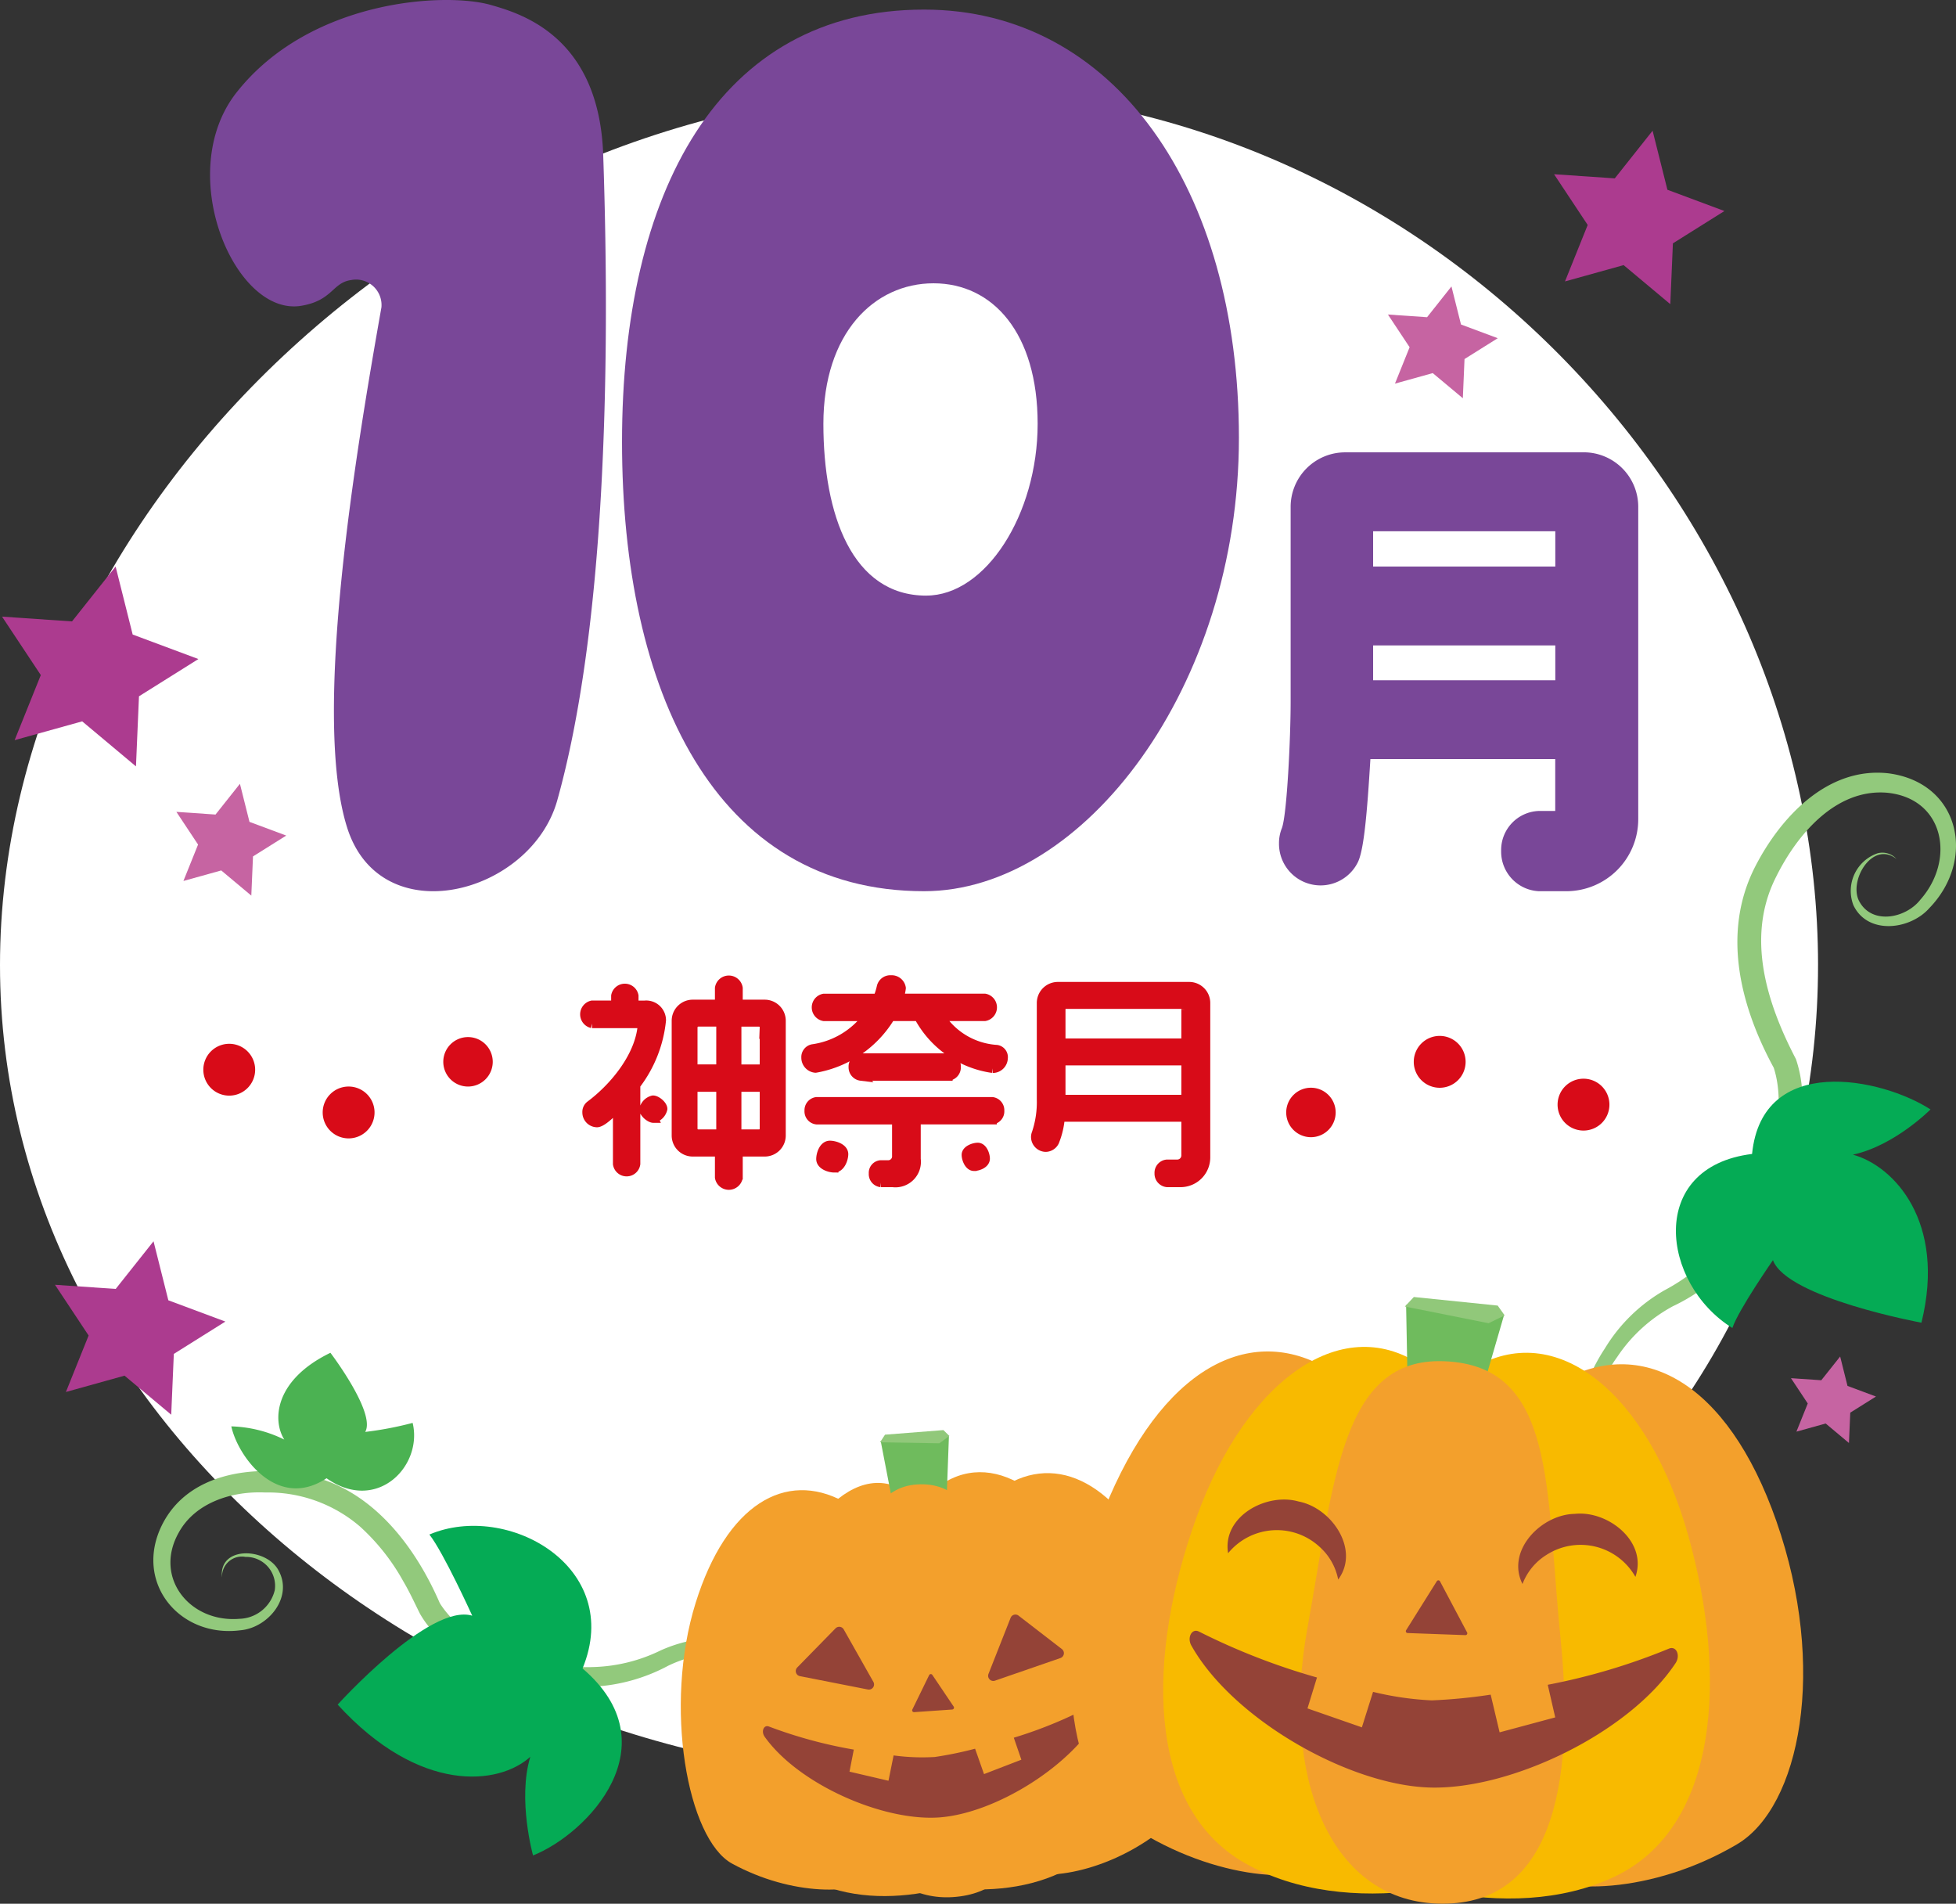 <svg xmlns="http://www.w3.org/2000/svg" xmlns:xlink="http://www.w3.org/1999/xlink" width="212.86" height="207.127" viewBox="0 0 212.86 207.127">
  <rect x="0" y="0" width="212.86" height="207.127" fill="#333333" stroke="none"/>
  <defs>
    <clipPath id="clip-path">
      <rect id="長方形_492" data-name="長方形 492" width="212.86" height="207.127" fill="none"/>
    </clipPath>
  </defs>
  <g id="グループ_1045" data-name="グループ 1045" transform="translate(0)">
    <g id="グループ_1044" data-name="グループ 1044" transform="translate(0)" clip-path="url(#clip-path)">
      <path id="パス_2451" data-name="パス 2451" d="M197.847,111.179c0,49.754-42.687,88.615-96.121,88.615S0,160.934,0,111.179s48.292-95.24,101.727-95.24,96.121,45.486,96.121,95.24" transform="translate(0 -6.175)" fill="#fff"/>
      <path id="パス_2452" data-name="パス 2452" d="M67.9.547c-5-1.442-19.707-.6-27.688,9.5-6.893,8.722-.221,24.434,7.032,23.223,3.424-.571,3.372-2.518,5.424-2.8a2.772,2.772,0,0,1,3.3,2.963c-2.718,15.38-7.6,44.3-3.74,56.583,3.652,11.617,20.008,7.305,22.875-2.939,5.162-18.445,5.815-46.374,5-70.2C79.663,4,71.226,1.5,67.9.547" transform="translate(-14.459 0)" fill="#794798"/>
      <path id="パス_2453" data-name="パス 2453" d="M260.3,80.339H234.475a5.932,5.932,0,0,0-6,6v21.142c0,3.94-.4,12.277-.953,13.742a4.355,4.355,0,0,0-.314,1.65,4.525,4.525,0,0,0,8.611,2l.035-.08c.606-1.455.942-5.168,1.3-11.078h20.115v5.642H255.43a4.255,4.255,0,0,0-4.047,4.34,4.308,4.308,0,0,0,4.1,4.389h3.069a7.833,7.833,0,0,0,7.75-7.9V86.335a5.932,5.932,0,0,0-6-6m-3.025,24.8H237.451v-3.79h19.825Zm0-12.373H237.451V88.922h19.825Z" transform="translate(-88.022 -31.123)" fill="#794798"/>
      <path id="パス_2454" data-name="パス 2454" d="M143.368,1.7C120.955,1.7,110.5,21.662,110.5,48.731s10.072,48.889,32.865,48.889c17.394,0,34.268-22.261,34.268-49.331S164.091,1.7,143.368,1.7m.245,63.761c-8.083,0-11.2-8.826-11.2-18.691S137.94,31.48,144.4,31.48,155.73,36.9,155.73,46.766s-5.657,18.691-12.117,18.691" transform="translate(-42.809 -0.657)" fill="#794798"/>
      <path id="パス_2455" data-name="パス 2455" d="M109.422,185.481v8.589a1,1,0,0,1-1.979,0v-6.224c-.386.434-1.641,1.737-2.243,1.737a1.117,1.117,0,0,1-1.086-1.11.918.918,0,0,1,.338-.771c2.533-1.883,5.211-5.091,5.646-8.348v-.1a.467.467,0,0,0-.531-.459h-4.9a1.027,1.027,0,0,1,0-2h2.581v-1.014a1.007,1.007,0,0,1,1.979,0V176.8h1.158a1.653,1.653,0,0,1,1.833,1.641,13.826,13.826,0,0,1-2.8,7.044m1.93,3.62c-.362,0-1.038-.556-1.038-.965a1.326,1.326,0,0,1,.989-1.013c.387,0,1.062.554,1.062.965a1.356,1.356,0,0,1-1.013,1.014m12.087,3.666h-2.871v2.774a1.03,1.03,0,0,1-2.027,0v-2.774h-2.895a1.787,1.787,0,0,1-1.81-1.785V178.51a1.792,1.792,0,0,1,1.81-1.81h2.895v-1.761a1.026,1.026,0,0,1,2.027,0V176.7h2.871a1.792,1.792,0,0,1,1.81,1.81v12.473a1.787,1.787,0,0,1-1.81,1.785m-4.753-14.138h-2.461a.593.593,0,0,0-.579.6v4.512h3.04Zm0,7.093h-3.04v4.511a.572.572,0,0,0,.579.58h2.461Zm4.729-6.491a.578.578,0,0,0-.579-.6h-2.413v5.115h2.992Zm0,6.491h-2.992v5.091h2.413a.558.558,0,0,0,.579-.58Z" transform="translate(-40.24 -67.435)" fill="#d80b18"/>
      <path id="パス_2456" data-name="パス 2456" d="M109.422,185.481v8.589a1,1,0,0,1-1.979,0v-6.224c-.386.434-1.641,1.737-2.243,1.737a1.117,1.117,0,0,1-1.086-1.11.918.918,0,0,1,.338-.771c2.533-1.883,5.211-5.091,5.646-8.348v-.1a.467.467,0,0,0-.531-.459h-4.9a1.027,1.027,0,0,1,0-2h2.581v-1.014a1.007,1.007,0,0,1,1.979,0V176.8h1.158a1.653,1.653,0,0,1,1.833,1.641A13.826,13.826,0,0,1,109.422,185.481Zm1.93,3.62c-.362,0-1.038-.556-1.038-.965a1.326,1.326,0,0,1,.989-1.013c.387,0,1.062.554,1.062.965A1.356,1.356,0,0,1,111.352,189.1Zm12.087,3.666h-2.871v2.774a1.03,1.03,0,0,1-2.027,0v-2.774h-2.895a1.787,1.787,0,0,1-1.81-1.785V178.51a1.792,1.792,0,0,1,1.81-1.81h2.895v-1.761a1.026,1.026,0,0,1,2.027,0V176.7h2.871a1.792,1.792,0,0,1,1.81,1.81v12.473A1.787,1.787,0,0,1,123.439,192.767Zm-4.753-14.138h-2.461a.593.593,0,0,0-.579.6v4.512h3.04Zm0,7.093h-3.04v4.511a.572.572,0,0,0,.579.58h2.461Zm4.729-6.491a.578.578,0,0,0-.579-.6h-2.413v5.115h2.992Zm0,6.491h-2.992v5.091h2.413a.558.558,0,0,0,.579-.58Z" transform="translate(-40.24 -67.435)" fill="none" stroke="#d80b18" stroke-miterlimit="10" stroke-width="1"/>
      <path id="パス_2457" data-name="パス 2457" d="M163.585,183.656h-.1a10.866,10.866,0,0,1-8.058-5.646h-3.04a11.93,11.93,0,0,1-8.034,5.6c-.048,0-.1.024-.145.024a1.141,1.141,0,0,1-1.038-1.158.909.909,0,0,1,.724-.941,8.978,8.978,0,0,0,5.959-3.522h-4.729a1.007,1.007,0,0,1,0-1.979h5.863a7.068,7.068,0,0,0,.386-1.206,1,1,0,0,1,1.061-.8,1.053,1.053,0,0,1,1.11.893,4.617,4.617,0,0,1-.265,1.109h9.361a1.007,1.007,0,0,1,0,1.979h-4.849a7.9,7.9,0,0,0,6.128,3.595.841.841,0,0,1,.723.941,1.148,1.148,0,0,1-1.062,1.11m-.145,5.6h-8.275v4.27a2.274,2.274,0,0,1-2.534,2.558h-1.3a.926.926,0,0,1-.82-.989.874.874,0,0,1,.772-.941h.82a.921.921,0,0,0,.941-.989v-3.908h-8.709a.926.926,0,0,1-.82-.99.942.942,0,0,1,.82-.989H163.44a.942.942,0,0,1,.82.989.926.926,0,0,1-.82.99m-17.178,5.235c-.531,0-1.471-.313-1.471-.965,0-.555.314-1.5.989-1.5.531,0,1.5.314,1.5.965,0,.554-.362,1.5-1.014,1.5m12.425-9.988h-9.53a.96.96,0,0,1-.845-.989.943.943,0,0,1,.845-.989h9.53a.943.943,0,0,1,.844.989.96.96,0,0,1-.844.989m2.774,9.819c-.531,0-.844-.8-.844-1.255,0-.531.82-.82,1.254-.82.531,0,.82.8.82,1.23,0,.555-.772.845-1.23.845" transform="translate(-55.466 -67.419)" fill="#d80b18"/>
      <path id="パス_2458" data-name="パス 2458" d="M163.585,183.656h-.1a10.866,10.866,0,0,1-8.058-5.646h-3.04a11.93,11.93,0,0,1-8.034,5.6c-.048,0-.1.024-.145.024a1.141,1.141,0,0,1-1.038-1.158.909.909,0,0,1,.724-.941,8.978,8.978,0,0,0,5.959-3.522h-4.729a1.007,1.007,0,0,1,0-1.979h5.863a7.068,7.068,0,0,0,.386-1.206,1,1,0,0,1,1.061-.8,1.053,1.053,0,0,1,1.11.893,4.617,4.617,0,0,1-.265,1.109h9.361a1.007,1.007,0,0,1,0,1.979h-4.849a7.9,7.9,0,0,0,6.128,3.595.841.841,0,0,1,.723.941A1.148,1.148,0,0,1,163.585,183.656Zm-.145,5.6h-8.275v4.27a2.274,2.274,0,0,1-2.534,2.558h-1.3a.926.926,0,0,1-.82-.989.874.874,0,0,1,.772-.941h.82a.921.921,0,0,0,.941-.989v-3.908h-8.709a.926.926,0,0,1-.82-.99.942.942,0,0,1,.82-.989H163.44a.942.942,0,0,1,.82.989A.926.926,0,0,1,163.44,189.254Zm-17.178,5.235c-.531,0-1.471-.313-1.471-.965,0-.555.314-1.5.989-1.5.531,0,1.5.314,1.5.965C147.276,193.547,146.914,194.488,146.262,194.488Zm12.425-9.988h-9.53a.96.96,0,0,1-.845-.989.943.943,0,0,1,.845-.989h9.53a.943.943,0,0,1,.844.989A.96.96,0,0,1,158.687,184.5Zm2.774,9.819c-.531,0-.844-.8-.844-1.255,0-.531.82-.82,1.254-.82.531,0,.82.8.82,1.23C162.692,194.03,161.92,194.32,161.462,194.32Z" transform="translate(-55.466 -67.419)" fill="none" stroke="#d80b18" stroke-miterlimit="10" stroke-width="1"/>
      <path id="パス_2459" data-name="パス 2459" d="M199.8,196.539h-1.52a.968.968,0,0,1-.869-1.013.943.943,0,0,1,.844-.989h1.134a.947.947,0,0,0,.941-.965v-4.149H186.65a8.654,8.654,0,0,1-.627,2.678,1.1,1.1,0,0,1-.941.6,1.123,1.123,0,0,1-1.109-1.111,1,1,0,0,1,.072-.386,10.646,10.646,0,0,0,.555-3.715V177.021a1.792,1.792,0,0,1,1.809-1.809h14.259a1.791,1.791,0,0,1,1.809,1.809v16.767a2.734,2.734,0,0,1-2.678,2.751m.531-18.818a.558.558,0,0,0-.579-.579H187.3a.557.557,0,0,0-.578.579v3.643h13.606Zm0,5.573H186.722v4.2h13.607Z" transform="translate(-71.271 -67.877)" fill="#d80b18"/>
      <path id="パス_2460" data-name="パス 2460" d="M199.8,196.539h-1.52a.968.968,0,0,1-.869-1.013.943.943,0,0,1,.844-.989h1.134a.947.947,0,0,0,.941-.965v-4.149H186.65a8.654,8.654,0,0,1-.627,2.678,1.1,1.1,0,0,1-.941.6,1.123,1.123,0,0,1-1.109-1.111,1,1,0,0,1,.072-.386,10.646,10.646,0,0,0,.555-3.715V177.021a1.792,1.792,0,0,1,1.809-1.809h14.259a1.791,1.791,0,0,1,1.809,1.809v16.767A2.734,2.734,0,0,1,199.8,196.539Zm.531-18.818a.558.558,0,0,0-.579-.579H187.3a.557.557,0,0,0-.578.579v3.643h13.606Zm0,5.573H186.722v4.2h13.607Z" transform="translate(-71.271 -67.877)" fill="none" stroke="#d80b18" stroke-miterlimit="10" stroke-width="1"/>
      <path id="パス_2461" data-name="パス 2461" d="M84.129,186.879a2.691,2.691,0,1,1-2.691-2.691,2.691,2.691,0,0,1,2.691,2.691" transform="translate(-30.507 -71.354)" fill="#d80b18"/>
      <path id="パス_2462" data-name="パス 2462" d="M62.967,195.794a2.821,2.821,0,1,1-2.821-2.821,2.821,2.821,0,0,1,2.821,2.821" transform="translate(-22.208 -74.758)" fill="#d80b18"/>
      <path id="パス_2463" data-name="パス 2463" d="M41.759,188.2a2.82,2.82,0,1,1-2.821-2.821,2.821,2.821,0,0,1,2.821,2.821" transform="translate(-13.992 -71.814)" fill="#d80b18"/>
      <path id="パス_2464" data-name="パス 2464" d="M228.486,195.876a2.691,2.691,0,1,1,2.691,2.691,2.691,2.691,0,0,1-2.691-2.691" transform="translate(-88.515 -74.84)" fill="#d80b18"/>
      <path id="パス_2465" data-name="パス 2465" d="M251.146,186.8a2.821,2.821,0,1,1,2.821,2.821,2.821,2.821,0,0,1-2.821-2.821" transform="translate(-97.294 -71.272)" fill="#d80b18"/>
      <path id="パス_2466" data-name="パス 2466" d="M276.692,194.4a2.821,2.821,0,1,1,2.821,2.821,2.821,2.821,0,0,1-2.821-2.821" transform="translate(-107.19 -74.216)" fill="#d80b18"/>
      <path id="パス_2467" data-name="パス 2467" d="M314.2,146.611c-2.636-2.066-5.308,2.518-3.987,4.709,1.435,2.49,5.044,1.726,6.6-.271,3.848-4.357,2.605-11.07-3.694-11.641-5.565-.418-9.755,4.6-12.016,9.177-3.293,6.5-1.029,13.691,2.167,19.807,1.558,4.579.31,9.447-1.418,13.684-2.362,5.537-6.452,10.611-11.97,13.206a16.949,16.949,0,0,0-6.053,5.508c-4.156,5.79-7.634,18.575-.75,23.461-7.6-4.461-4.71-18.224-.607-24.364a18.055,18.055,0,0,1,6.5-6.344,20.628,20.628,0,0,0,6.387-5.243c3.88-4.676,7.411-12.953,5.5-18.957-3.63-6.68-5.7-14.675-2.036-21.865,2.77-5.412,7.893-10.918,14.508-10.177,7.792,1.01,9.589,9.362,4.463,14.66-2.087,2.377-6.721,2.956-8.271-.316A4.328,4.328,0,0,1,312.162,146a2.058,2.058,0,0,1,2.038.608" transform="translate(-107.83 -53.164)" fill="#92c97c"/>
      <path id="パス_2468" data-name="パス 2468" d="M34.708,272.793c-.351-3.458,4.951-3.2,6.2-.639,1.526,2.916-1.217,6.169-4.184,6.431-6.676.866-11.7-5.265-8.487-11.561,2.861-5.569,9.837-6.432,15.4-5.372,7.205,1.328,12.038,7.65,14.778,13.983,3.082,4.929,11.11,7.163,16.675,6.952a17.764,17.764,0,0,0,7.362-1.812,15.722,15.722,0,0,1,8.308-1.269c7.05.58,18.085,6.307,17.26,14.5.123-7.864-10.634-12.668-17.372-12.965a14.6,14.6,0,0,0-7.373,1.4,19.4,19.4,0,0,1-8.075,2.277,24.567,24.567,0,0,1-15.942-4.573,10.98,10.98,0,0,1-3-3.353c-.624-1.247-1.125-2.366-1.823-3.543a23.146,23.146,0,0,0-4.711-5.954,15.356,15.356,0,0,0-10.325-3.7c-3.59-.168-7.607,1.092-9.4,4.374-2.756,4.9,1.221,9.811,6.589,9.37a4.074,4.074,0,0,0,3.866-3.115,3.149,3.149,0,0,0-3.182-3.62,2.162,2.162,0,0,0-2.558,2.2" transform="translate(-10.553 -101.212)" fill="#92c97c"/>
      <path id="パス_2469" data-name="パス 2469" d="M86.632,286.514c4.542-11.05-8.176-18.184-16.668-14.574,1.526,1.922,4.664,8.831,4.664,8.831-4.642-1.406-14.645,9.674-14.645,9.674,8.924,9.756,17.55,8.78,20.963,5.678-1.406,4.642.3,10.732.3,10.732,5.948-2.374,15.132-12.019,5.388-20.341" transform="translate(-23.237 -104.983)" fill="#05ab55"/>
      <path id="パス_2470" data-name="パス 2470" d="M306,199.975c-11.473,1.412-9.911,14.117-2.145,18.936.668-1.991,4.416-7.378,4.416-7.378,1.532,4.113,16.159,6.8,16.159,6.8,2.716-10.993-3.012-17.067-7.457-18.281,4.531-.972,8.444-4.919,8.444-4.919-5.316-3.444-18.322-6.145-19.417,4.838" transform="translate(-115.332 -74.425)" fill="#05ab55"/>
      <path id="パス_2471" data-name="パス 2471" d="M138.637,265.881c-6.29-3.389-12.719.29-16.079,11.027-3.514,11.228-.917,25.723,3.964,28.385,6.48,3.535,13.664,3.464,15.888,1.376" transform="translate(-46.851 -102.53)" fill="#f3a02c"/>
      <path id="パス_2472" data-name="パス 2472" d="M177.275,263.539c5.76-4.226,12.637-1.471,17.45,8.7,5.032,10.634,4.238,25.365-.228,28.676-5.929,4.4-13.054,5.32-15.545,3.56" transform="translate(-68.676 -101.356)" fill="#f3a02c"/>
      <path id="パス_2473" data-name="パス 2473" d="M149.758,264.157c-6.491-3.705-13.1,6.306-15.771,17.113s-1.563,22.182,6.391,25.647c4.115,1.792,8.892,1.691,13.076.708" transform="translate(-51.401 -102.03)" fill="#f3a02c"/>
      <path id="パス_2474" data-name="パス 2474" d="M166.376,263.172c5.916-4.567,13.451.393,17.591,10.727s4.784,25.81-2.615,30.341c-3.828,2.344-8.573,2.9-12.852,2.51" transform="translate(-64.454 -101.293)" fill="#f3a02c"/>
      <path id="パス_2475" data-name="パス 2475" d="M158.017,263.7l-1.563-8.1,7.422-.546-.281,7.662" transform="translate(-60.61 -98.806)" fill="#6fbb5d"/>
      <path id="パス_2476" data-name="パス 2476" d="M156.875,254.489l-.541.83,6.457.107,1.089-.8-.651-.636Z" transform="translate(-60.564 -98.396)" fill="#91c87a"/>
      <path id="パス_2477" data-name="パス 2477" d="M149.788,288.922c.84-11.382.237-24.75,7.964-25.287,8.513-.591,8.816,12.791,11.157,23.958,2.362,11.265,1.348,20.341-7.166,20.933-8.251.573-12.77-8.58-11.956-19.6" transform="translate(-57.991 -102.125)" fill="#f3a02c"/>
      <path id="パス_2478" data-name="パス 2478" d="M171.646,302.574a47.429,47.429,0,0,1-8.815,3.677l.823,2.393-4.064,1.566-.972-2.762a40.628,40.628,0,0,1-4.381.9,23.224,23.224,0,0,1-4.487-.17l-.557,2.756-4.242-.99.468-2.4a50.167,50.167,0,0,1-9.223-2.506c-.585-.233-.88.54-.483,1.1,3.668,5.171,12.845,9.212,18.98,8.787s14.666-5.7,17.583-11.327c.315-.609-.083-1.333-.63-1.022" transform="translate(-52.505 -117.188)" fill="#944337"/>
      <path id="パス_2479" data-name="パス 2479" d="M145.688,289.094l-4.166,4.257a.561.561,0,0,0,.293.944l7.393,1.452a.562.562,0,0,0,.6-.828l-3.227-5.709a.562.562,0,0,0-.891-.116" transform="translate(-54.763 -111.93)" fill="#944337"/>
      <path id="パス_2480" data-name="パス 2480" d="M178.845,286.868l4.715,3.639a.562.562,0,0,1-.16.976l-7.121,2.461a.562.562,0,0,1-.706-.738l2.407-6.1a.562.562,0,0,1,.866-.238" transform="translate(-68.001 -111.087)" fill="#944337"/>
      <path id="パス_2481" data-name="パス 2481" d="M163.885,297.448l-1.82,3.727a.2.2,0,0,0,.2.294l4.138-.287a.205.205,0,0,0,.156-.319l-2.318-3.44a.2.2,0,0,0-.353.025" transform="translate(-62.776 -115.187)" fill="#944337"/>
      <path id="パス_2482" data-name="パス 2482" d="M219.119,242.513c-8.486-5.8-18.244-1.514-24.681,13.341-6.73,15.533-4.838,30.838,1.743,35.389,8.736,6.041,19.027,7.028,22.527,4.378" transform="translate(-73.693 -92.984)" fill="#f3a02c"/>
      <path id="パス_2483" data-name="パス 2483" d="M274.781,244.274c8.883-5.174,18.306-.189,23.651,15.093,5.588,15.98,2.593,31.107-4.3,35.169-9.151,5.393-19.487,5.633-22.784,2.736" transform="translate(-105.12 -93.867)" fill="#f3a02c"/>
      <path id="パス_2484" data-name="パス 2484" d="M235.06,241.447c-8.726-6.287-19.326,1.207-24.787,16.266s-5.6,31.5,5.256,37.669c5.616,3.188,12.467,3.768,18.6,3" transform="translate(-80.048 -92.672)" fill="#f8ba00"/>
      <path id="パス_2485" data-name="パス 2485" d="M259.412,242.037c9.158-5.638,19.188,2.6,23.545,18.017s3.307,31.828-7.967,37.19c-5.832,2.774-12.707,2.857-18.771,1.642" transform="translate(-99.259 -93.076)" fill="#f8ba00"/>
      <path id="パス_2486" data-name="パス 2486" d="M249.958,240.854l-.173-9.088,10.648,1.141-2.323,7.987" transform="translate(-96.767 -89.786)" fill="#6fbb5d"/>
      <path id="パス_2487" data-name="パス 2487" d="M250.54,230.353l-.98,1.036,9.114,1.817,1.748-.852-.758-1.068Z" transform="translate(-96.679 -89.239)" fill="#91c87a"/>
      <path id="パス_2488" data-name="パス 2488" d="M231.737,270.9c2.928-16.159,3.717-29.549,14.856-29.146,12.272.445,11.051,13.81,12.708,30.145,1.672,16.478-1.157,29.311-13.428,28.866-11.894-.431-16.971-14.214-14.136-29.865" transform="translate(-89.477 -93.654)" fill="#f3a02c"/>
      <path id="パス_2489" data-name="パス 2489" d="M263.473,291.583a68.31,68.31,0,0,1-13.171,3.926l.814,3.549-6.053,1.625-.972-4.1a58.543,58.543,0,0,1-6.406.623,33.453,33.453,0,0,1-6.394-.925l-1.216,3.859-5.92-2.06,1.033-3.364a72.176,72.176,0,0,1-12.817-4.984c-.8-.422-1.34.639-.858,1.5,4.465,7.956,16.984,15.131,25.828,15.452s21.85-5.929,26.878-13.542c.543-.823.083-1.92-.747-1.557" transform="translate(-81.87 -112.205)" fill="#944337"/>
      <path id="パス_2490" data-name="パス 2490" d="M253.106,280.777l-3.334,5.321a.2.2,0,0,0,.165.313l6.275.227a.2.2,0,0,0,.188-.3l-2.941-5.548a.2.2,0,0,0-.354-.013" transform="translate(-96.749 -108.736)" fill="#944337"/>
      <path id="パス_2491" data-name="パス 2491" d="M218.125,272.16c-.666-3.994,4.173-6.628,7.678-5.621,3.582.681,6.71,5.235,4.3,8.49a6.385,6.385,0,0,0-2.025-3.56,6.855,6.855,0,0,0-9.95.692" transform="translate(-84.477 -103.174)" fill="#944337"/>
      <path id="パス_2492" data-name="パス 2492" d="M282.451,275.7a6.856,6.856,0,0,0-9.686-2.381,6.394,6.394,0,0,0-2.6,3.162c-1.821-3.619,2.037-7.571,5.684-7.631,3.624-.394,7.944,3.029,6.605,6.849" transform="translate(-104.48 -104.141)" fill="#944337"/>
      <path id="パス_2493" data-name="パス 2493" d="M51.454,253.91c5.477,3.859,10.5-1.326,9.369-6.024a37.619,37.619,0,0,1-5.162.984c1.191-2.069-3.785-8.611-3.785-8.611-6.06,2.937-6.355,7.313-5.02,9.444a13.879,13.879,0,0,0-5.765-1.438c.706,3.268,4.993,9.2,10.364,5.646" transform="translate(-15.918 -93.076)" fill="#4bb252"/>
      <path id="パス_2494" data-name="パス 2494" d="M12.722,100.616l1.857,7.4,7.152,2.667-6.466,4.054-.327,7.625-5.853-4.9-7.352,2.046,2.848-7.08-4.218-6.36,7.614.521Z" transform="translate(-0.141 -38.979)" fill="#ac3b8f"/>
      <path id="パス_2495" data-name="パス 2495" d="M20.492,220.454l1.612,6.423,6.206,2.314L22.7,232.709l-.283,6.616-5.08-4.249-6.38,1.775,2.471-6.144-3.66-5.519,6.607.451Z" transform="translate(-3.784 -85.404)" fill="#ac3b8f"/>
      <path id="パス_2496" data-name="パス 2496" d="M286.79,23.216l1.612,6.423,6.205,2.314L289,35.47l-.283,6.617-5.08-4.249-6.38,1.775,2.471-6.144-3.66-5.519,6.607.451Z" transform="translate(-106.948 -8.994)" fill="#ac3b8f"/>
      <path id="パス_2497" data-name="パス 2497" d="M323.506,240.921l.8,3.2,3.1,1.154-2.8,1.755-.142,3.3-2.534-2.12-3.183.886,1.233-3.065-1.826-2.753,3.3.225Z" transform="translate(-123.253 -93.333)" fill="#c664a2"/>
      <path id="パス_2498" data-name="パス 2498" d="M253.469,50.871l1.039,4.141,4,1.491-3.617,2.268-.183,4.265L251.434,60.3l-4.112,1.145,1.593-3.96-2.359-3.558,4.259.292Z" transform="translate(-95.516 -19.707)" fill="#c664a2"/>
      <path id="パス_2499" data-name="パス 2499" d="M38.249,139.206l1.039,4.141,4,1.491-3.617,2.268-.183,4.265-3.274-2.739L32.1,149.777l1.593-3.96-2.359-3.558,4.259.292Z" transform="translate(-12.139 -53.928)" fill="#c664a2"/>
    </g>
  </g>
</svg>
